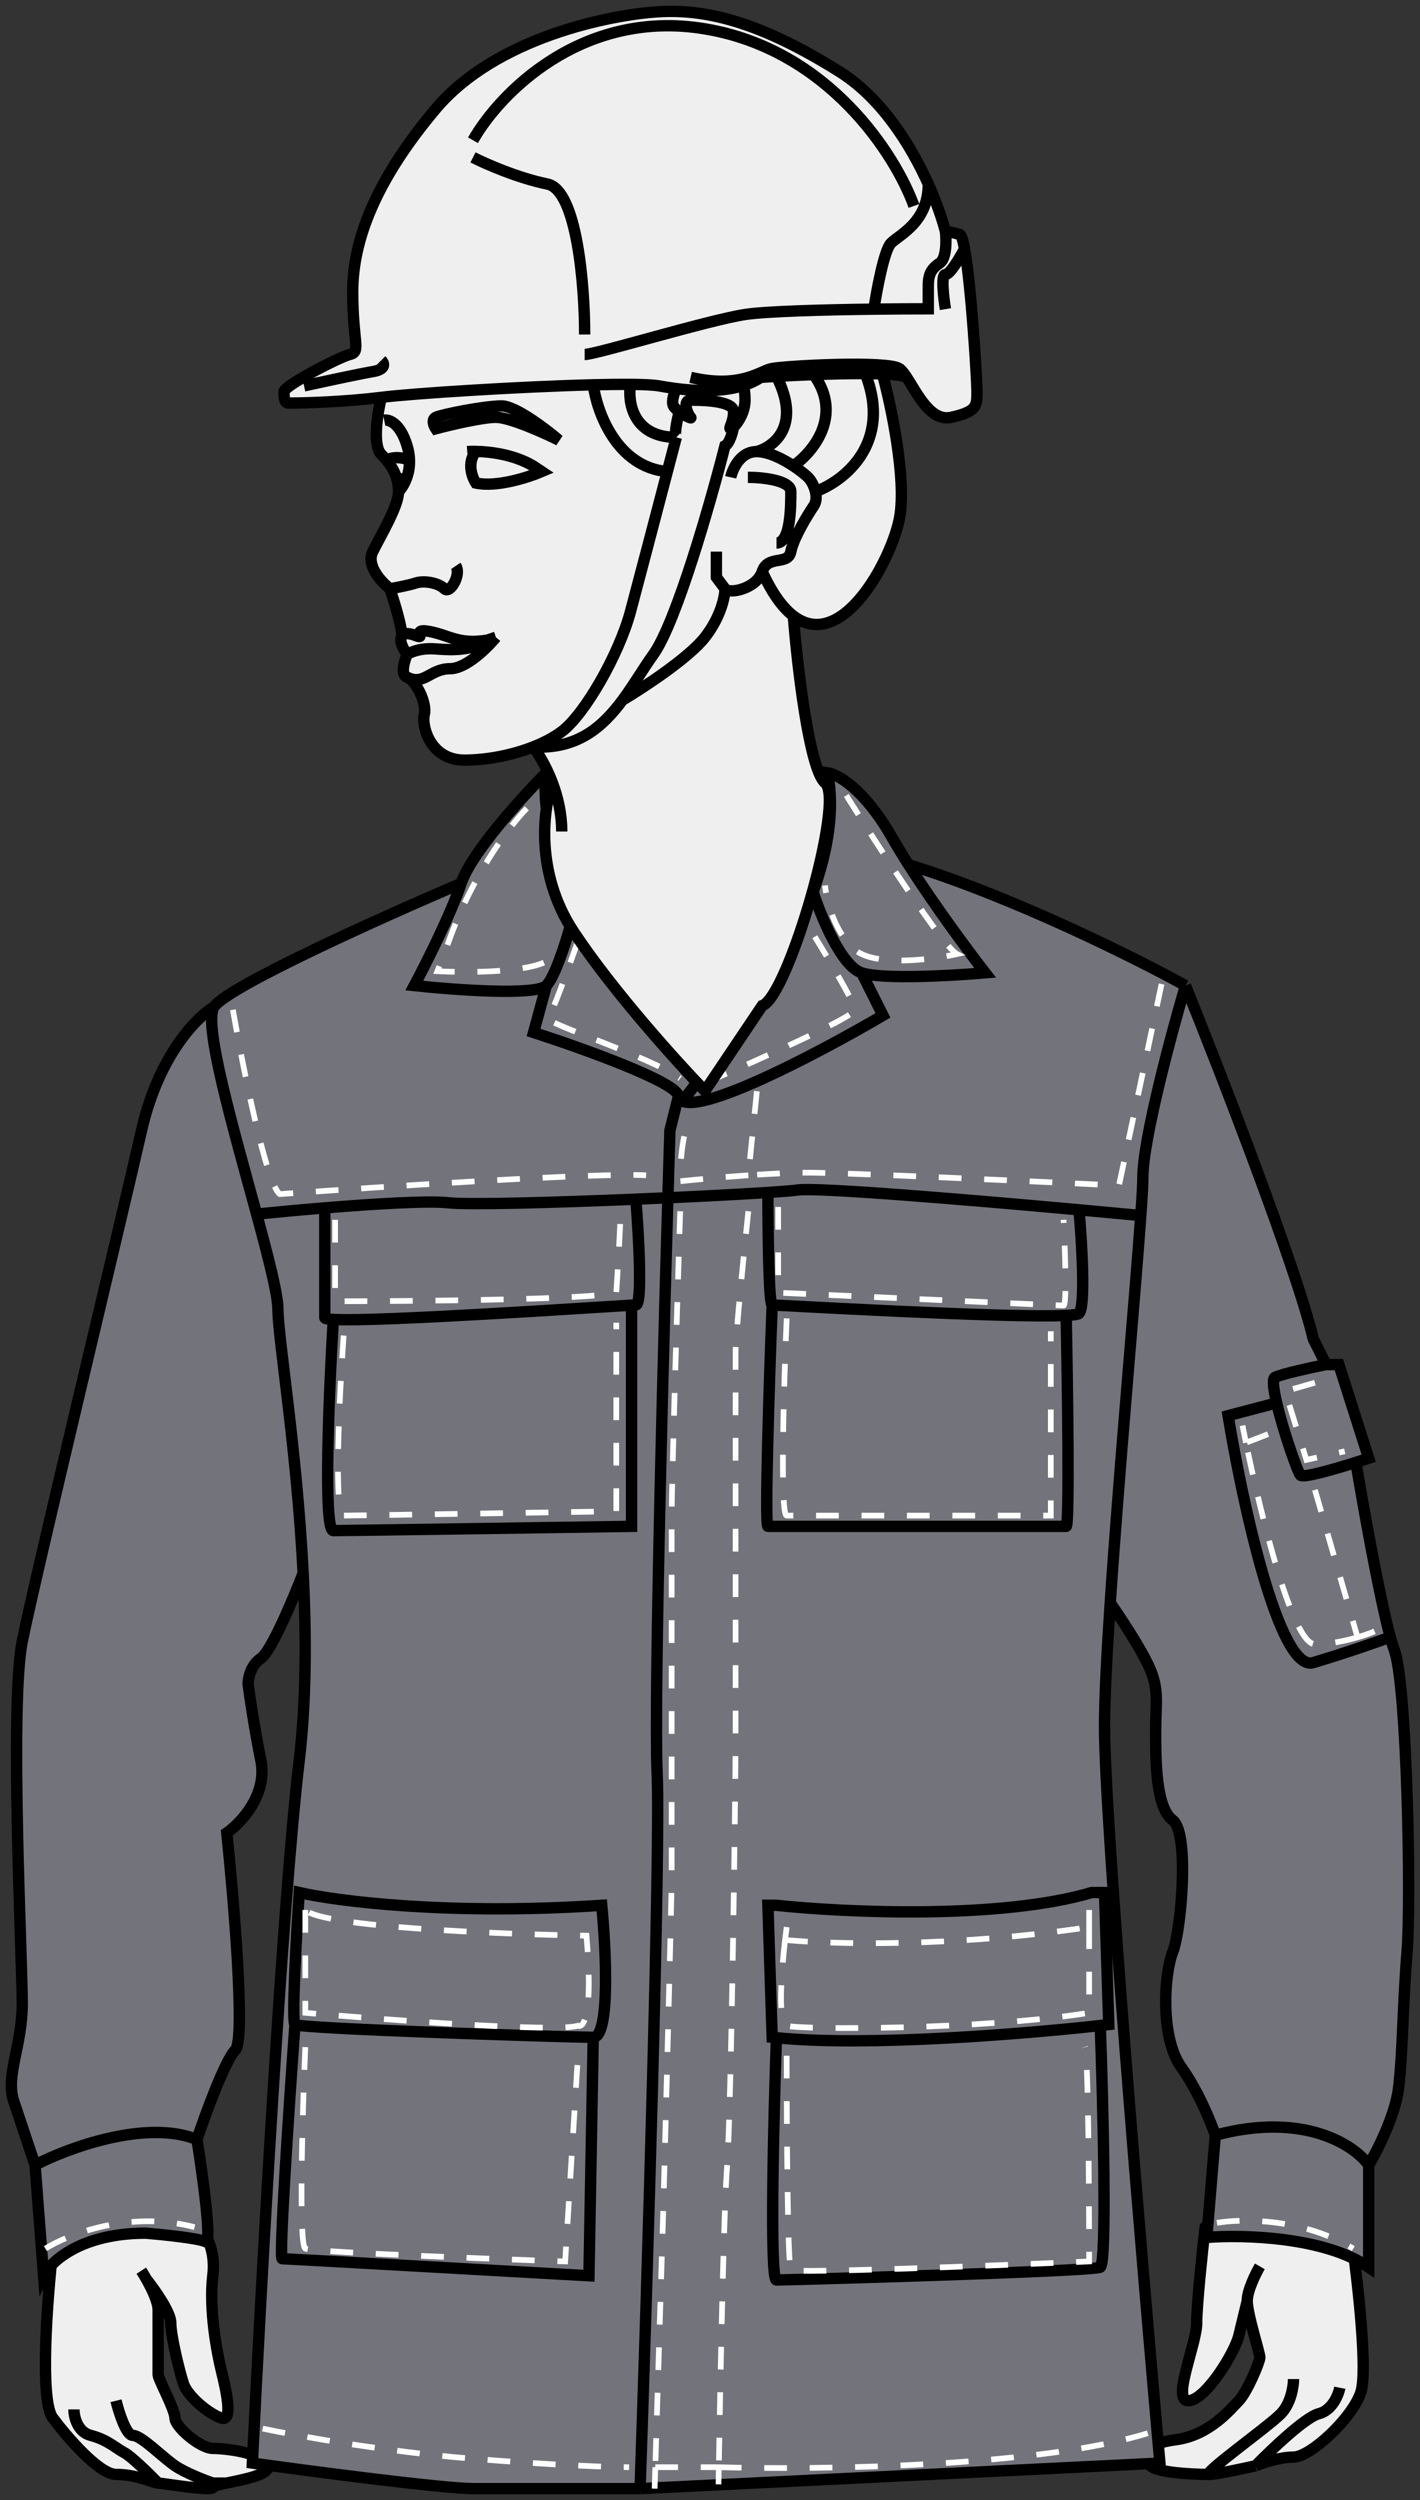 <?xml version="1.0" encoding="UTF-8"?> <svg xmlns="http://www.w3.org/2000/svg" width="125" height="220" viewBox="0 0 125 220" fill="none"><rect x="0" y="0" width="125" height="220" fill="#333333" stroke="none"/> <path d="M4.655 212.79C3.469 211.265 4.161 202.238 4.655 197.915C6.384 196.008 11.325 192.88 17.255 195.627C17.872 196.135 19.034 197.763 18.737 200.204C18.367 203.255 19.108 207.069 19.478 208.595L19.478 208.595C19.849 210.121 20.59 213.172 19.478 212.79C18.367 212.409 16.514 210.883 16.143 209.739C15.773 208.595 15.031 205.544 15.031 204.399C15.031 203.484 13.608 201.475 12.896 200.585C13.378 201.44 13.92 202.577 13.92 203.255V208.976C13.92 209.358 15.402 212.028 15.402 212.79C15.402 213.553 17.625 215.46 18.737 215.46C19.849 215.46 23.184 215.842 23.555 216.986C23.809 217.772 21.44 218.198 19.932 218.512C19.245 218.655 18.737 218.774 18.737 218.893C18.737 219.275 14.29 218.512 13.92 218.512C13.549 218.512 12.067 217.749 10.214 217.749C8.731 217.749 5.89 214.443 4.655 212.79Z" fill="#EFEFEF"></path> <path d="M119.796 210.502C120.389 208.671 119.549 201.094 119.055 197.534C117.943 194.482 113.793 189.905 106.084 196.008C105.837 198.169 105.343 202.874 105.343 204.399C105.343 206.306 103.12 211.265 104.602 211.265C106.084 211.265 108.678 207.069 109.049 205.544L109.79 202.492C109.79 203.636 110.902 207.069 110.902 207.451C110.902 207.832 109.79 210.502 109.049 211.265C108.308 212.028 106.455 214.316 103.49 214.698C100.525 215.079 100.525 216.223 101.267 216.986C101.86 217.596 104.973 217.749 106.455 217.749C107.048 217.749 109.42 217.24 110.531 216.986C111.149 216.732 112.681 216.223 113.867 216.223C115.349 216.223 119.055 212.791 119.796 210.502Z" fill="#EFEFEF"></path> <path d="M13.92 218.512C13.549 218.512 12.067 217.749 10.214 217.749C8.731 217.749 5.89 214.443 4.655 212.79C3.469 211.265 4.161 202.238 4.655 197.915C6.384 196.008 11.325 192.88 17.255 195.627C17.872 196.135 19.034 197.763 18.737 200.204C18.367 203.255 19.108 207.069 19.478 208.595C19.849 210.121 20.59 213.172 19.478 212.79C18.367 212.409 16.514 210.883 16.143 209.739C15.773 208.595 15.031 205.544 15.031 204.399C15.031 203.484 13.608 201.475 12.896 200.585M13.92 218.512C14.29 218.512 18.737 219.275 18.737 218.893C18.737 218.774 19.245 218.655 19.932 218.512M13.92 218.512C13.178 217.749 11.548 216.147 10.955 215.842C10.214 215.46 9.473 214.698 7.99 214.316C6.804 214.011 6.508 212.663 6.508 212.028M12.437 199.822C12.566 200.02 12.727 200.285 12.896 200.585M12.896 200.585C13.378 201.44 13.92 202.577 13.92 203.255C13.92 204.399 13.92 208.595 13.92 208.976C13.92 209.358 15.402 212.028 15.402 212.79C15.402 213.553 17.625 215.46 18.737 215.46C19.849 215.46 23.184 215.842 23.555 216.986C23.809 217.772 21.44 218.198 19.932 218.512M10.214 211.265C10.461 212.282 11.103 214.316 11.696 214.316C12.437 214.316 14.29 216.223 15.402 216.986C16.291 217.596 17.996 218.258 18.737 218.512H19.932M110.531 216.986C111.149 216.732 112.681 216.223 113.867 216.223C115.349 216.223 119.055 212.791 119.796 210.502C120.389 208.671 119.549 201.094 119.055 197.534C117.943 194.482 113.793 189.905 106.084 196.008C105.837 198.169 105.343 202.874 105.343 204.399C105.343 206.306 103.12 211.265 104.602 211.265C106.084 211.265 108.678 207.069 109.049 205.544C109.345 204.323 109.667 203.001 109.79 202.492M110.531 216.986C111.89 215.588 114.904 212.714 116.09 212.409C117.276 212.104 117.82 210.756 117.943 210.121M110.531 216.986C109.42 217.24 107.048 217.749 106.455 217.749M106.455 217.749C105.714 217.749 111.643 213.553 112.755 212.409C113.644 211.494 113.867 209.993 113.867 209.358M106.455 217.749C104.973 217.749 101.86 217.596 101.267 216.986C100.525 216.223 100.525 215.079 103.49 214.698C106.455 214.316 108.308 212.028 109.049 211.265C109.79 210.502 110.902 207.832 110.902 207.451C110.902 207.069 109.79 203.636 109.79 202.492M109.79 202.492C109.79 201.577 110.531 200.077 110.902 199.441" stroke="black"></path> <path d="M40.593 77.742C41.493 75.044 45.969 70.123 48.094 68C47.494 71.897 49.595 77.367 50.72 79.615C51.62 83.512 58.596 90.981 61.972 94.228C64.796 91.085 69.254 84.947 71.578 78.491C72.855 74.942 73.488 71.296 72.849 68C73.724 68.125 76.075 69.424 78.475 73.62C78.925 74.406 79.434 75.239 79.976 76.088C89.277 78.962 100.105 84.383 104.355 86.734C107.481 94.478 114.107 111.539 115.608 117.834L116.733 120.082H117.858L120.484 128.325C120.158 128.434 119.773 128.559 119.358 128.69C120.02 132.66 121.442 140.602 122.385 144.062C122.511 144.523 122.628 144.904 122.734 145.186C123.859 148.184 124.234 167.293 123.859 171.789C123.484 176.285 123.484 180.782 123.109 183.779C122.809 186.177 121.234 189.275 120.484 190.524V199.516C116.583 196.818 109.356 196.644 106.231 196.893L106.981 187.901C106.606 186.777 105.481 184.004 103.98 181.906C102.105 179.283 102.48 173.663 103.23 171.789C103.98 169.916 104.731 161.298 103.23 160.174C101.73 159.05 101.73 154.928 101.73 152.305C101.73 149.682 102.105 148.558 100.98 146.31C100.08 144.512 98.439 142.064 97.731 141.065C97.429 145.588 97.229 149.469 97.229 151.931C97.229 160.024 100.48 198.517 102.105 216.752L56.346 219H41.718C39.017 219 27.59 217.501 22.214 216.752C22.964 201.39 24.84 167.518 26.34 154.928C26.966 149.674 26.965 143.918 26.686 138.442C25.82 140.69 23.864 145.336 22.964 145.935C22.064 146.535 21.839 147.684 21.839 148.184C21.964 149.183 22.364 151.931 22.964 154.928C23.564 157.926 21.214 160.423 19.964 161.298C20.589 167.293 21.614 179.508 20.714 180.407C19.814 181.306 18.088 186.027 17.338 188.275C17.838 191.398 18.689 197.568 18.088 197.268C17.488 196.968 14.338 196.644 12.837 196.519C7.136 196.519 4.461 199.017 3.836 200.266L3.085 190.524L1.21 184.903C0.46 182.655 1.96 180.032 1.96 176.285C1.96 172.538 0.835 150.057 1.96 144.437C3.085 138.816 10.587 107.717 12.462 99.474C13.963 92.879 17.338 89.482 18.838 88.608C20.039 86.809 33.841 80.615 40.593 77.742Z" fill="#73747B"></path> <path d="M40.593 77.742C41.493 75.044 45.969 70.123 48.094 68C47.494 71.897 49.595 77.367 50.72 79.615M40.593 77.742C39.693 80.44 37.467 84.861 36.467 86.734C39.968 87.109 47.194 87.634 48.094 86.734M40.593 77.742C33.841 80.615 20.039 86.809 18.838 88.608M48.094 86.734C48.995 85.835 50.22 81.614 50.72 79.615M48.094 86.734L46.969 90.856C51.22 92.23 59.722 95.277 59.722 96.476M50.72 79.615C51.62 83.512 58.596 90.981 61.972 94.228M59.722 96.476C59.722 97.675 61.222 95.477 61.972 94.228M59.722 96.476C60.322 98.874 71.974 92.73 77.725 89.357L75.85 85.61M59.722 96.476L58.971 99.474C58.471 115.586 57.546 149.458 57.846 156.052C58.146 162.647 56.971 200.765 56.346 219M61.972 94.228C64.796 91.085 69.254 84.947 71.578 78.491M75.85 85.61C77.65 86.21 83.851 85.86 86.727 85.61C85.304 83.783 82.329 79.778 79.976 76.088M75.85 85.61C74.049 85.011 72.251 80.615 71.578 78.491M71.578 78.491C72.855 74.942 73.488 71.296 72.849 68C73.724 68.125 76.075 69.424 78.475 73.62C78.925 74.406 79.434 75.239 79.976 76.088M56.346 219L102.105 216.752C100.48 198.517 97.229 160.024 97.229 151.931C97.229 149.469 97.429 145.588 97.731 141.065M56.346 219C52.595 219 44.419 219 41.718 219C39.017 219 27.59 217.501 22.214 216.752C22.964 201.39 24.84 167.518 26.34 154.928C26.966 149.674 26.965 143.918 26.686 138.442M104.355 86.734C103.105 90.981 100.605 100.298 100.605 103.596C100.605 104.176 100.538 105.35 100.423 106.968M104.355 86.734C100.105 84.383 89.277 78.962 79.976 76.088M104.355 86.734C107.481 94.478 114.107 111.539 115.608 117.834L116.733 120.082M18.838 88.608C17.338 89.482 13.963 92.879 12.462 99.474C10.587 107.717 3.085 138.816 1.96 144.437C0.835 150.057 1.96 172.538 1.96 176.285C1.96 180.032 0.46 182.655 1.21 184.903C1.81 186.702 2.71 189.4 3.085 190.524M18.838 88.608C17.852 90.086 20.595 99.5 22.589 106.841M3.085 190.524C5.961 189.025 12.837 186.477 17.338 188.275M3.085 190.524L3.836 200.266C4.461 199.017 7.136 196.519 12.837 196.519C14.338 196.644 17.488 196.968 18.088 197.268C18.689 197.568 17.838 191.398 17.338 188.275M17.338 188.275C18.088 186.027 19.814 181.306 20.714 180.407C21.614 179.508 20.589 167.293 19.964 161.298C21.214 160.423 23.564 157.926 22.964 154.928C22.364 151.931 21.964 149.183 21.839 148.184C21.839 147.684 22.064 146.535 22.964 145.935C23.864 145.336 25.82 140.69 26.686 138.442M26.686 138.442C26.129 127.517 24.465 117.707 24.465 115.211C24.465 113.927 23.628 110.666 22.589 106.841M116.733 120.082H117.858L120.484 128.325C120.158 128.434 119.773 128.559 119.358 128.69M116.733 120.082C115.483 120.332 112.832 120.906 112.232 121.206C111.987 121.329 112.102 122.253 112.382 123.454M119.358 128.69C117.386 129.313 114.73 130.071 114.482 129.824C114.23 129.572 112.959 125.926 112.382 123.454M119.358 128.69C120.02 132.66 121.442 140.602 122.385 144.062M120.484 190.524C121.234 189.275 122.809 186.177 123.109 183.779C123.484 180.782 123.484 176.285 123.859 171.789C124.234 167.293 123.859 148.184 122.734 145.186C122.628 144.904 122.511 144.523 122.385 144.062M120.484 190.524C119.233 188.775 114.783 185.802 106.981 187.901M120.484 190.524V199.516C116.583 196.818 109.356 196.644 106.231 196.893L106.981 187.901M106.981 187.901C106.606 186.777 105.481 184.004 103.98 181.906C102.105 179.283 102.48 173.663 103.23 171.789C103.98 169.916 104.731 161.298 103.23 160.174C101.73 159.05 101.73 154.928 101.73 152.305C101.73 149.682 102.105 148.558 100.98 146.31C100.08 144.512 98.439 142.064 97.731 141.065M97.731 141.065C98.497 129.614 99.92 114.046 100.423 106.968M22.589 106.841C24.141 106.684 26.307 106.48 28.59 106.294M100.423 106.968C98.849 106.818 96.99 106.645 94.979 106.462M67.598 104.938C68.892 104.853 69.82 104.777 70.224 104.72C71.964 104.471 85.248 105.578 94.979 106.462M67.598 104.938C67.598 108.237 67.673 114.836 67.973 114.836M67.598 104.938C64.859 105.118 60.482 105.34 55.971 105.528M67.973 114.836C67.723 121.331 67.298 134.32 67.598 134.32C67.973 134.32 93.478 134.32 93.853 134.32C94.153 134.32 93.978 121.945 93.853 115.758M67.973 114.836C68.306 114.836 88.755 116.018 93.853 115.758M94.979 106.462C95.229 109.253 95.579 114.986 94.979 115.586C94.895 115.669 94.496 115.725 93.853 115.758M55.971 105.528C48.768 105.828 41.224 106.039 39.468 105.844C37.698 105.647 32.932 105.94 28.59 106.294M55.971 105.528C56.221 108.631 56.571 114.836 55.971 114.836C55.928 114.836 55.8 114.842 55.596 114.854M28.59 106.294C28.59 109.266 28.59 115.361 28.59 115.96C28.59 116.035 28.858 116.084 29.341 116.111M29.341 116.111C28.966 122.306 28.441 134.695 29.341 134.695C30.241 134.695 47.219 134.445 55.596 134.32V114.854M29.341 116.111C33.394 116.337 52.607 115.023 55.596 114.854M52.22 179.283C53.721 179.283 53.345 171.539 52.97 167.667C39.468 168.567 29.591 167.293 26.34 166.543C26.09 170.29 25.665 177.859 25.965 178.159M52.22 179.283C50.345 179.283 26.34 178.533 25.965 178.159M52.22 179.283L51.845 200.266C42.968 199.766 25.14 198.767 24.84 198.767C24.54 198.767 25.465 185.028 25.965 178.159M68.348 179.322C68.222 179.309 68.097 179.296 67.973 179.283L67.598 167.667H68.348C74.225 168.292 88.002 168.941 96.104 166.543H97.229L97.604 178.159C97.366 178.187 97.115 178.215 96.854 178.245M68.348 179.322C68.098 186.428 67.748 200.64 68.348 200.64C69.099 200.64 96.104 199.891 96.854 199.516C97.454 199.216 97.104 185.21 96.854 178.245M68.348 179.322C76.419 180.113 90.199 178.988 96.854 178.245M112.382 123.454L108.106 124.578C109.356 132.197 112.607 147.209 115.608 146.31C118.608 145.411 121.376 144.437 122.385 144.062" stroke="black"></path> <path d="M102.25 86.597L98.5 104.327C90.75 103.949 74.425 103.195 71.125 103.195C69.663 103.195 67.754 103.294 65.875 103.426M66.625 96.028L65.875 103.426M65.875 103.426C63.513 103.591 61.198 103.809 59.875 103.949C59.875 100.932 60.375 99.171 60.625 98.668M59.875 106.59C59.625 114.386 59.125 130.656 59.125 133.372C59.125 136.767 59.125 162.418 59.125 165.058C59.125 167.171 58.625 185.805 58.375 194.858L57.684 217.114M57.625 219L57.684 217.114M63.25 218.623C63.258 218.151 63.266 217.646 63.275 217.114M65.875 106.59C65.5 110.111 64.75 117.529 64.75 119.038C64.75 120.924 64.75 149.592 64.75 153.365C64.75 157.137 64.375 185.805 64 190.709C63.718 194.391 63.415 208.992 63.275 217.114M115.75 121.678L113.125 122.433L115 128.468L118.375 127.714M109.375 125.451C109.467 125.922 109.568 126.427 109.678 126.959M121 143.557C120.67 143.699 120.142 143.895 119.5 144.083M115.75 131.109L119.5 144.083M119.5 144.083C118.436 144.395 117.059 144.689 115.75 144.689C113.804 144.689 111.064 133.678 109.678 126.959M111.625 126.205L109.678 126.959M69.25 116.02C69 121.804 68.65 133.372 69.25 133.372C69.85 133.372 85 133.372 92.5 133.372V117.152M68.5 106.213V113.757C76.75 114.134 93.325 114.889 93.625 114.889C93.925 114.889 93.75 109.859 93.625 107.344M29.5 107.344V114.511C36.875 114.511 52.15 114.361 54.25 113.757C54.375 111.871 54.625 107.797 54.625 106.59M30.25 117.529C29.875 122.81 29.35 133.372 30.25 133.372C31.15 133.372 46.625 133.121 54.25 132.995V116.397M69.25 180.901C69.25 187.062 69.325 199.46 69.625 199.762C69.925 200.064 87.25 199.385 95.875 199.008C95.875 192.972 95.8 180.75 95.5 180.147M69.25 169.585C69.204 169.924 69.156 170.306 69.108 170.716M95.875 168.076V169.585M69.108 170.716C68.768 173.647 68.46 177.996 69.25 178.261C70.375 178.638 86.5 178.638 95.875 177.129V169.585M69.108 170.716C73.03 171.094 83.875 171.395 95.875 169.585M26.875 180.147C26.625 185.931 26.275 197.574 26.875 197.876C27.475 198.178 42.375 198.756 49.75 199.008L50.875 180.901M23.125 213.719C26.125 214.348 34 215.756 41.5 216.359C49 216.963 53.875 217.114 55.375 217.114M57.684 217.114C58.681 217.114 61.196 217.114 63.275 217.114M63.275 217.114C71.892 217.365 91.525 217.114 101.125 214.096M46.375 71.132C44.875 72.641 41.35 77.243 39.25 83.58L38.5 85.466C40.75 85.592 45.775 85.617 47.875 84.711M50.875 82.825C50.125 84.963 48.55 89.313 48.25 89.615C47.875 89.992 57.25 93.01 59.875 94.896M62.125 95.273C66.5 93.387 75.25 89.464 75.25 88.861C75.25 88.257 72.75 84.083 71.5 82.071M74.5 70C77.25 74.401 83.05 83.353 84.25 83.957C82 84.46 77.05 85.089 75.25 83.58C73.45 82.071 72.75 79.179 72.625 77.921M20.5 88.861C21.375 93.89 23.425 104.176 24.625 105.081C33.625 104.428 52.675 103.182 56.875 103.426M4 197.876C6 196.619 11.425 194.481 17.125 195.99M107.125 195.613C109.25 195.235 114.625 195.16 119.125 197.876M26.875 168.076V177.129C34.125 177.758 49.075 178.864 50.875 178.261C51.375 178.512 52.225 177.28 51.625 170.339C44 170.213 28.375 169.585 26.875 168.076Z" stroke="white" stroke-width="0.5" stroke-dasharray="2 2"></path> <path d="M86 34.463C86 35.72 86 36.223 83.731 36.725C81.904 37.13 80.731 34.6 79.817 33.206C79.52 33.045 78.739 32.953 77.682 32.907C78.438 35.688 79.799 42.105 79.194 45.523C78.571 49.046 74.18 57.52 69.834 54.198C70.181 58.596 71.229 67.695 72.641 68.901C74.405 70.409 69.356 87.746 67.095 88.5L62.054 96C59.635 93.5 53.938 87.2 50.5 82C47.062 76.8 47.824 71.101 48.636 68.901C48.088 67.437 47.385 66.302 46.93 65.728C45.078 66.455 42.87 66.89 40.88 66.89C37.855 66.89 37.099 63.874 37.351 62.868C37.588 61.924 36.713 60.093 35.98 59.665C35.934 59.646 35.887 59.624 35.839 59.6C35.234 59.399 35.587 58.176 35.839 57.589C35.587 57.254 35.133 56.483 35.335 56.081C35.352 56.047 35.362 55.997 35.365 55.933C35.405 55.246 34.711 52.958 34.326 51.808C33.57 51.221 32.209 49.747 32.814 48.54C33.57 47.032 35.083 44.518 35.083 43.261C35.083 42.814 35.019 42.399 34.891 42.004C34.72 41.474 34.433 40.98 34.031 40.496C33.892 40.328 33.738 40.16 33.57 39.993C32.764 39.189 33.234 36.306 33.57 34.966C30.344 35.368 26.849 35.469 25.504 35.469C25 35.546 25 34.966 25 34.463C25 33.96 29.789 31.447 30.797 31.195C31.806 30.944 31.05 30.19 31.05 25.665C31.05 21.14 33.066 15.861 38.359 9.577C43.653 3.293 53.736 1.282 58.021 1.031C62.306 0.779 67.095 2.036 73.901 6.309C77.585 8.623 80.169 12.754 81.715 16.197C82.454 17.842 82.956 19.33 83.227 20.386C83.395 20.386 83.883 20.437 84.488 20.638C84.629 20.685 84.771 21.154 84.907 21.895C85.5 25.111 86 33.441 86 34.463Z" fill="#EFEFEF"></path> <path d="M60.793 33.206C65.079 34.212 66.843 32.703 67.851 32.452M67.851 32.452C68.859 32.201 78.186 31.698 79.194 32.452C79.39 32.599 79.596 32.869 79.817 33.206M67.851 32.452C67.59 32.742 67.294 32.992 66.972 33.206M83.227 20.386C83.395 20.386 83.883 20.437 84.488 20.638C84.629 20.685 84.771 21.154 84.907 21.895M83.227 20.386C83.311 21.14 83.328 22.749 82.723 23.151C81.967 23.654 81.715 24.157 81.715 25.162C81.715 25.967 81.715 26.838 81.715 27.173C80.45 27.173 78.755 27.182 76.926 27.205M83.227 20.386C82.956 19.33 82.454 17.842 81.715 16.197M33.57 34.966C30.344 35.368 26.849 35.469 25.504 35.469C25 35.546 25 34.966 25 34.463C25 33.96 29.789 31.447 30.797 31.195C31.806 30.944 31.05 30.19 31.05 25.665C31.05 21.14 33.066 15.861 38.359 9.577C43.653 3.293 53.736 1.282 58.021 1.031C62.306 0.779 67.095 2.036 73.901 6.309C77.585 8.623 80.169 12.754 81.715 16.197M33.57 34.966C33.234 36.306 32.764 39.189 33.57 39.993C33.738 40.16 33.892 40.328 34.031 40.496M33.57 34.966C36.385 34.615 45.831 34.019 52.223 33.862M66.972 33.206C66.477 33.536 65.919 33.782 65.323 33.96M66.972 33.206C67.389 33.179 67.855 33.15 68.355 33.122M79.817 33.206C80.731 34.6 81.904 37.13 83.731 36.725C86 36.223 86 35.72 86 34.463C86 33.441 85.5 25.111 84.907 21.895M79.817 33.206C79.52 33.045 78.739 32.953 77.682 32.907M51.467 31.195C52.475 31.195 62.306 28.179 65.583 27.676C67.43 27.393 72.559 27.259 76.926 27.205M76.926 27.205C77.178 25.518 77.833 21.995 78.438 21.392C79.194 20.638 81.715 19.549 81.715 16.197M41.636 12.342C43.905 8.32 51.164 0.729 62.054 2.539C72.943 4.349 78.858 13.683 80.455 18.124M41.636 13.851C42.729 14.409 45.569 15.661 48.19 16.197C50.812 16.733 51.467 25.246 51.467 29.436M84.907 21.895C84.515 22.649 83.631 24.157 83.227 24.157C82.824 24.157 83.059 26.189 83.227 27.205M33.57 31.698C33.822 31.949 34.024 32.502 32.814 32.703C31.604 32.905 28.277 33.625 26.765 33.96M59.533 34.195C58.988 34.126 58.477 34.043 58.021 33.96C57.555 33.876 56.67 33.834 55.5 33.825M59.533 34.195C59.365 34.536 59.079 35.318 59.281 35.72C59.359 35.876 59.559 36.056 59.789 36.223M59.533 34.195C61.331 34.424 63.502 34.506 65.323 33.96M65.323 33.96C65.41 33.933 65.583 34.145 65.583 35.217C65.583 36.267 64.964 37.215 64.574 37.576M59.789 36.223C60.301 36.594 60.967 36.899 60.793 36.725C60.541 36.474 60.037 35.217 60.793 35.217C61.55 35.217 64.574 35.217 64.574 36.223C64.574 37.228 64.07 37.731 64.322 37.731C64.377 37.731 64.467 37.676 64.574 37.576M59.789 36.223C59.618 36.893 59.328 38.284 59.533 38.485M59.533 38.485C59.317 39.312 59.045 40.35 58.743 41.502M59.533 38.485C55.702 38.479 55.248 35.376 55.5 33.825M64.574 37.576C64.49 38.047 64.222 39.038 63.818 39.239C62.558 44.183 59.533 54.774 57.517 57.589C56.615 58.848 55.778 60.292 54.798 61.611M35.083 43.261C35.083 44.518 33.57 47.032 32.814 48.54C32.209 49.747 33.57 51.221 34.326 51.808M35.083 43.261C35.083 42.814 35.019 42.399 34.891 42.004M35.083 43.261C35.32 43.025 35.634 42.567 35.839 41.938M34.326 51.808C34.831 51.724 35.99 51.506 36.595 51.305C37.351 51.054 38.612 51.305 39.116 51.808C39.62 52.311 40.628 50.551 40.124 49.797M34.326 51.808C34.711 52.958 35.405 55.246 35.365 55.933M35.839 57.589C35.587 57.254 35.133 56.483 35.335 56.081C35.352 56.047 35.362 55.997 35.365 55.933M35.839 57.589C35.587 58.176 35.234 59.399 35.839 59.6M35.839 57.589C36.091 57.422 36.847 57.087 37.855 57.087C39.116 57.087 41.132 57.589 43.653 56.081M35.839 59.6C36.595 59.852 37.603 61.863 37.351 62.868C37.099 63.874 37.855 66.89 40.88 66.89C42.87 66.89 45.078 66.455 46.93 65.728M35.839 59.6C37.351 60.355 37.855 58.846 39.62 58.846C41.031 58.846 42.897 57.003 43.653 56.081M46.93 65.728C47.893 65.35 48.76 64.893 49.45 64.376C51.467 62.868 54.492 57.589 55.5 53.819C56.134 51.449 57.638 45.719 58.743 41.502M46.93 65.728C50.816 65.95 53.038 63.981 54.798 61.611M46.93 65.728C47.385 66.302 48.088 67.437 48.636 68.901M33.822 36.977C34.242 36.893 35.234 37.228 35.839 39.239C35.973 39.685 36.035 40.105 36.045 40.496M41.132 39.742C41.334 39.726 41.591 39.718 41.888 39.723M41.888 39.723C43.197 39.745 45.286 40.016 46.93 40.999L47.686 41.502C46.51 42.004 43.703 42.909 41.888 42.507C41.552 41.992 41.082 40.714 41.888 39.723ZM35.365 55.933C35.439 55.8 35.788 55.614 36.595 55.933C37.603 56.333 36.091 55.223 37.855 55.578C39.62 55.933 40.376 56.732 42.897 56.333L43.653 56.081M54.798 61.611C56.628 60.522 60.642 57.891 62.054 56.081C63.465 54.271 63.818 52.478 63.818 51.808M63.818 51.808L63.062 50.802V48.54M63.818 51.808C64.196 52.311 66.591 51.808 67.095 50.3M64.322 42.004C64.457 41.4 64.927 40.311 65.835 39.902C66.059 39.801 66.311 39.742 66.591 39.742M66.591 39.742C67.654 39.742 68.901 40.381 69.834 40.999M66.591 39.742C68.103 39.35 70.574 37.478 68.355 33.122M67.095 50.3C67.599 48.791 69.364 49.797 69.616 48.54C69.868 47.283 71.128 45.272 71.632 44.518C71.868 44.166 71.883 43.704 71.782 43.261M67.095 50.3C67.981 52.244 68.906 53.489 69.834 54.198M65.835 42.004C67.095 42.004 69.616 42.256 69.616 43.261C69.616 44.518 69.616 47.786 68.355 47.786M69.834 40.999C70.449 41.406 70.928 41.804 71.128 42.004C71.397 42.272 71.666 42.755 71.782 43.261M69.834 40.999C71.525 39.833 74.254 36.593 71.632 32.965M71.632 32.965C73.189 32.905 74.791 32.866 76.169 32.874M71.632 32.965C70.477 33.009 69.348 33.065 68.355 33.122M52.223 33.862C52.537 36.241 54.28 41.099 58.743 41.502M52.223 33.862C53.451 33.832 54.566 33.818 55.5 33.825M71.782 43.261C74.252 42.37 78.589 39.044 76.169 32.874M76.169 32.874C76.714 32.877 77.224 32.888 77.682 32.907M77.682 32.907C78.438 35.688 79.799 42.105 79.194 45.523C78.571 49.046 74.18 57.52 69.834 54.198M69.834 54.198C70.181 58.596 71.229 67.695 72.641 68.901C74.405 70.409 69.356 87.746 67.095 88.5L62.054 96C59.635 93.5 53.938 87.2 50.5 82C47.062 76.8 47.824 71.101 48.636 68.901M49.45 73.174C49.45 71.609 49.098 70.138 48.636 68.901M34.031 40.496C34.267 40.328 35.001 40.094 36.045 40.496M34.031 40.496C34.433 40.98 34.72 41.474 34.891 42.004M36.045 40.496C36.06 41.04 35.973 41.526 35.839 41.938M34.891 42.004C35.039 42.128 35.435 42.288 35.839 41.938M38.359 37.731C39.62 37.396 42.443 36.725 43.653 36.725C44.863 36.725 47.854 38.066 49.198 38.736C48.022 37.731 45.367 35.72 44.157 35.72C42.645 35.72 38.864 36.474 38.359 36.725C37.956 36.927 38.191 37.48 38.359 37.731Z" stroke="black"></path> </svg> 
